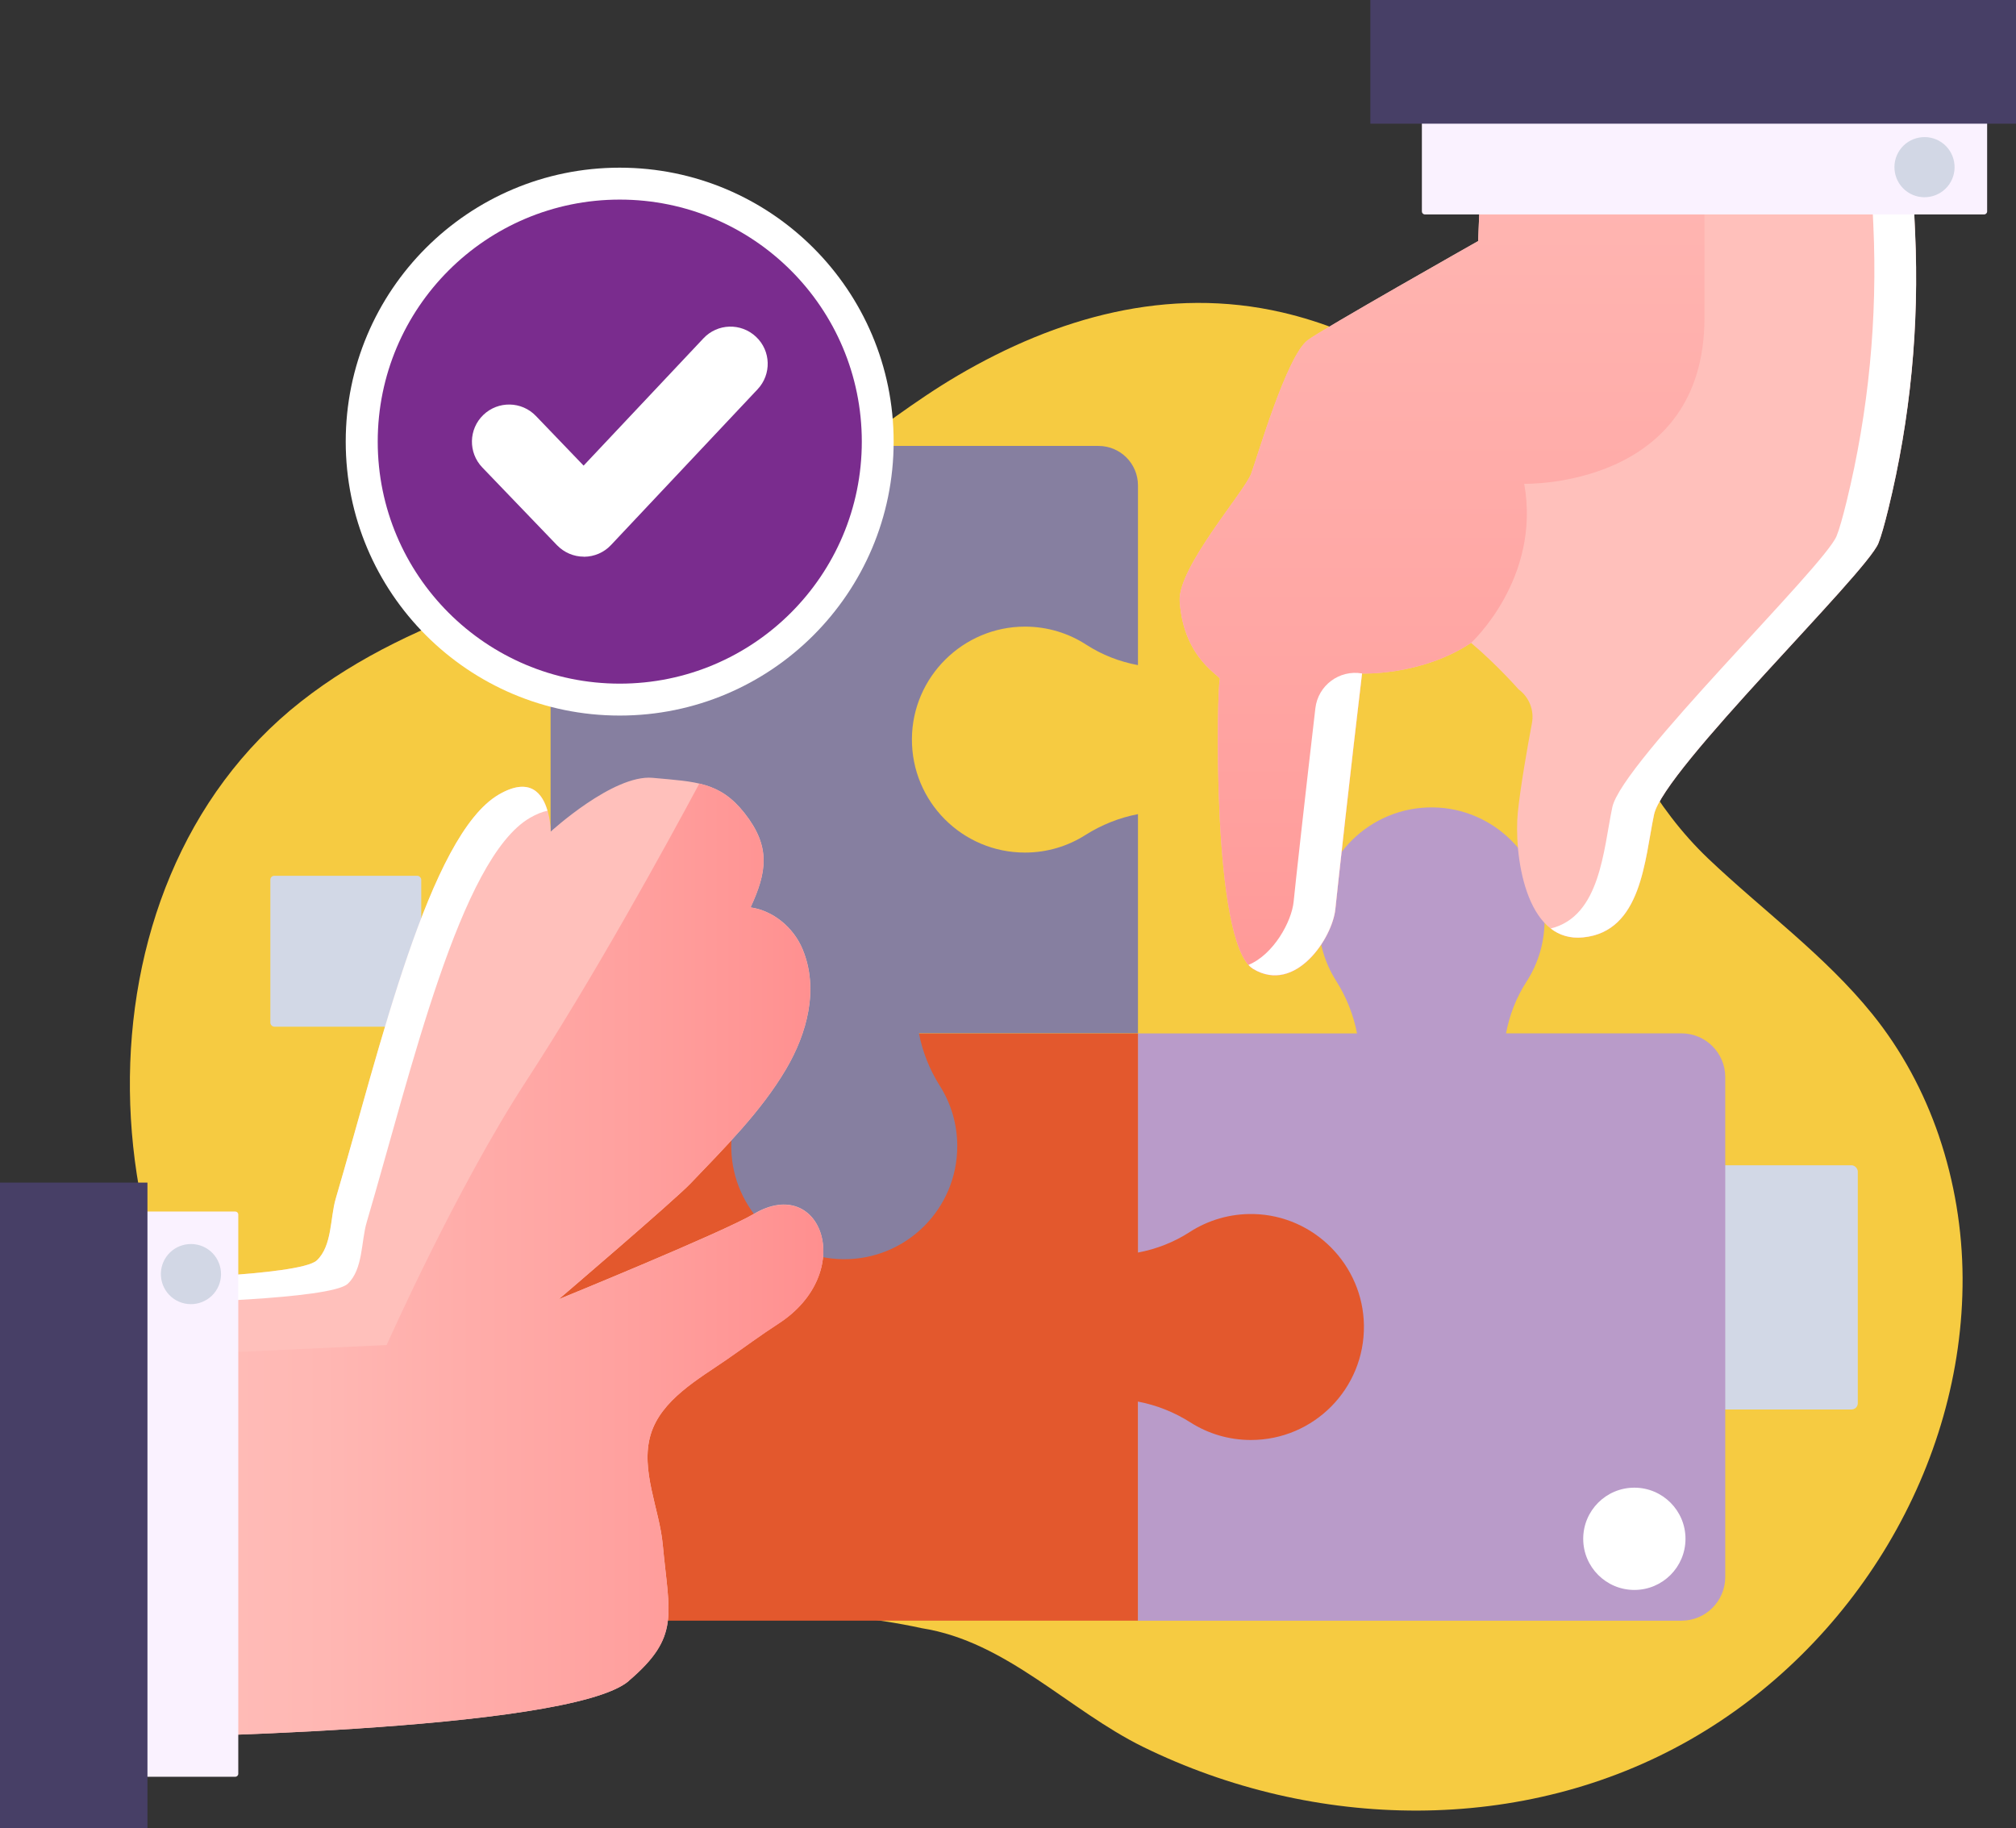<svg xmlns="http://www.w3.org/2000/svg" xmlns:xlink="http://www.w3.org/1999/xlink" viewBox="0 0 257.04 233.11"><rect x="0" y="0" width="257.04" height="233.11" fill="#333333" stroke="none"/><defs><style> .cls-1 { fill: #ffc0bb; } .cls-2 { fill: #867fa0; } .cls-3 { fill: #faf2ff; } .cls-4 { fill: url(#linear-gradient-2); } .cls-5 { fill: url(#linear-gradient); } .cls-6 { isolation: isolate; } .cls-7 { fill: #7a2c8e; } .cls-8, .cls-9 { fill: #fff; } .cls-8, .cls-10 { mix-blend-mode: soft-light; } .cls-11 { fill: #b99bc9; } .cls-12 { fill: #f6cb41; } .cls-13 { fill: #473f66; } .cls-14 { fill: #d2d7e5; } .cls-15 { fill: #e3582d; } .cls-16 { fill: #d2d8e6; } </style><linearGradient id="linear-gradient" x1="183.87" y1="-35.22" x2="183.87" y2="155.7" gradientUnits="userSpaceOnUse"><stop offset="0" stop-color="#ffc0bb"></stop><stop offset=".28" stop-color="#ffb7b3"></stop><stop offset=".71" stop-color="#ffa19f"></stop><stop offset="1" stop-color="#ff8f8f"></stop></linearGradient><linearGradient id="linear-gradient-2" x1="16.56" y1="160.72" x2="104.97" y2="160.72" xlink:href="#linear-gradient"></linearGradient></defs><g class="cls-6"><g id="Layer_2" data-name="Layer 2"><g id="_Layer_" data-name="&amp;lt;Layer&amp;gt;"><g><path class="cls-12" d="M247.22,144.86c-1.92-5.63-4.76-10.93-8.5-15.56-6.02-7.46-14.01-13.25-20.91-19.81-6.87-6.54-11.15-15-14.57-23.73-3.85-9.82-6.4-20.96-12.89-29.46-6.34-8.31-16.8-14.13-26.85-16.46-14.61-3.39-28.76.63-41.41,8.06-10.76,6.32-20.46,16.03-32.38,20.17-17.4,6.03-36.53,9.75-51.33,21.38-30.14,23.68-27.85,75.23-.56,100.2,1.66,1.52,3.41,2.94,5.23,4.25,10.33,7.42,23.46,9.83,35.89,10.7,12.79.9,26.03.27,38.6,3.01,10.83,1.71,18.7,10.47,28.22,15.14,21.81,10.69,48.42,11.26,69.76-.94,20.76-11.86,34.81-34.81,34.71-58.88-.03-6.12-1.04-12.27-3.01-18.06Z"></path><rect class="cls-16" x="34.47" y="111.67" width="19.24" height="19.24" rx=".5" ry=".5"></rect><rect class="cls-16" x="205.73" y="148.58" width="31.14" height="31.14" rx=".8" ry=".8"></rect><path class="cls-11" d="M145.08,206.65h69.31c3.08,0,5.58-2.5,5.58-5.58v-63.73c0-3.08-2.5-5.58-5.58-5.58h-22.37c.44-2.34,1.31-4.58,2.61-6.59,1.52-2.35,2.37-5.16,2.3-8.18-.19-7.7-6.5-13.94-14.2-14.04-8.05-.11-14.61,6.38-14.61,14.41,0,2.84.82,5.48,2.24,7.71,1.3,2.06,2.21,4.33,2.66,6.7h-27.94v74.9Z"></path><path class="cls-15" d="M145.09,131.76v27.95c2.34-.44,4.58-1.31,6.59-2.61,2.35-1.52,5.16-2.37,8.18-2.3,7.7.19,13.94,6.5,14.04,14.2.11,8.05-6.38,14.61-14.41,14.61-2.84,0-5.48-.82-7.71-2.24-2.06-1.31-4.33-2.21-6.7-2.66v27.94h-68.33c-3.62,0-6.56-2.94-6.56-6.56v-68.33h74.89Z"></path><path class="cls-2" d="M93.24,146.53c-.07-3.02.78-5.83,2.3-8.18,1.3-2.01,2.17-4.26,2.61-6.59h-27.95V62.44c0-3.08,2.5-5.58,5.58-5.58h64.28c2.78,0,5.03,2.25,5.03,5.03v22.92c-2.34-.44-4.58-1.3-6.6-2.61-2.25-1.46-4.93-2.3-7.81-2.3-7.89,0-14.36,6.42-14.41,14.3-.06,8.01,6.42,14.51,14.41,14.51,2.84,0,5.48-.82,7.71-2.24,2.06-1.3,4.33-2.21,6.7-2.66v27.93h-27.93c.46,2.37,1.36,4.64,2.66,6.7,1.42,2.23,2.23,4.87,2.23,7.71,0,8.03-6.56,14.52-14.61,14.41-7.7-.11-14.01-6.35-14.2-14.04Z"></path><g><g><path class="cls-8" d="M113.94,56.31c0,19.29-15.64,34.93-34.93,34.93s-34.93-15.64-34.93-34.93,15.64-34.93,34.93-34.93,34.93,15.64,34.93,34.93Z"></path><circle class="cls-7" cx="79.02" cy="56.31" r="30.86"></circle></g><path class="cls-9" d="M74.44,70.98c-1.29,0-2.52-.53-3.42-1.46l-9.53-9.92c-1.81-1.89-1.75-4.89.14-6.7,1.89-1.81,4.89-1.75,6.7.14l6.08,6.33,15.28-16.23c1.79-1.91,4.79-2,6.7-.2,1.91,1.79,2,4.79.2,6.7l-18.69,19.86c-.89.95-2.13,1.48-3.43,1.49h-.02Z"></path></g><path class="cls-9" d="M201.86,196.21c0-3.6,2.92-6.52,6.52-6.52s6.52,2.92,6.52,6.52-2.92,6.52-6.52,6.52-6.52-2.92-6.52-6.52Z"></path><g><path class="cls-1" d="M189.52,5.31l-1.06,25.43s-20.14,11.39-21.75,12.65c-2.68,2.09-6.34,14.69-7.18,16.99-.84,2.3-9.4,12.01-9.12,16.28.5,7.53,5.47,9.59,5.12,9.98-.35.38-1.14,33.7,4.26,36.92,5.39,3.22,10.11-3.96,10.47-7.66.22-2.22,2.04-18.59,3.4-30.02,0,0,7.58.3,13.9-3.91,3.34,2.82,6.06,5.93,6.06,5.93,1.35.99,2.01,2.66,1.7,4.31-.58,3.09-1.47,8.14-1.8,11.4-.5,4.95.82,16.66,8.32,15.93,7.5-.73,7.85-9.94,9.06-15.67,1.21-5.72,27.01-30.68,28.6-34.59.34-.83.78-2.4,1.26-4.35,2.83-11.54,3.97-23.44,3.42-35.31l-1.12-24.3h-53.52Z"></path><path class="cls-5" d="M189.52,5.31l-1.06,25.43s-20.14,11.39-21.75,12.65c-2.68,2.09-6.34,14.69-7.18,16.99-.84,2.3-9.4,12.01-9.12,16.28.5,7.53,5.47,9.59,5.12,9.98-.35.38-1.14,33.7,4.26,36.92,5.39,3.22,10.11-3.96,10.47-7.66.22-2.22,2.04-18.59,3.4-30.02,0,0,7.58.3,13.9-3.91,0,0,8.94-8.17,6.78-20.28,0,0,22.98.6,22.98-21.17V5.31h-27.8Z"></path><g class="cls-10"><path class="cls-9" d="M244.17,29.61l-1.12-24.3h-5.28l1.08,23.37c.55,11.87-.59,23.77-3.42,35.31-.48,1.95-.92,3.52-1.26,4.35-1.59,3.91-27.39,28.87-28.6,34.59-1.14,5.4-1.51,13.9-7.85,15.46,1.1.85,2.46,1.29,4.11,1.13,7.5-.73,7.85-9.94,9.06-15.67,1.21-5.72,27.01-30.68,28.6-34.59.34-.83.78-2.4,1.26-4.35,2.83-11.54,3.97-23.44,3.42-35.31Z"></path><path class="cls-9" d="M173.66,85.87c-2.89-.5-5.61,1.52-5.95,4.44-1.24,10.62-2.59,22.76-2.77,24.65-.25,2.55-2.57,6.76-5.76,8.07.19.22.4.39.61.52,5.39,3.22,10.11-3.96,10.47-7.66.22-2.22,2.04-18.59,3.4-30.02h0Z"></path></g><g><path class="cls-3" d="M181.67,5.07h71.31c.21,0,.38.17.38.38v21.9h-72.07V5.45c0-.21.17-.38.38-.38Z" transform="translate(434.65 32.41) rotate(180)"></path><rect class="cls-13" x="174.72" y="0" width="82.33" height="15.77"></rect><path class="cls-14" d="M242.22,19.13c1.21-1.74,3.6-2.17,5.34-.97,1.74,1.21,2.17,3.6.97,5.34-1.21,1.74-3.6,2.17-5.34.97-1.74-1.21-2.17-3.6-.97-5.34Z"></path></g></g><g><path class="cls-1" d="M80.16,214.31c6.62-5.64,5.17-8.4,4.34-17.39-.42-4.51-2.88-9.46-1.55-13.98,1.31-4.46,6.15-7.14,9.72-9.61,2.19-1.52,4.33-3.11,6.57-4.56,10.07-6.51,5.5-19.1-3.12-13.99-3.98,2.36-24.88,10.88-24.88,10.88,0,0,14.75-12.61,16.81-14.77,4.32-4.53,8.99-9.15,12.18-14.58,2.67-4.54,4.21-10.18,2.11-15.26-1.18-2.85-3.83-4.96-6.64-5.35,2.08-4.5,2.61-7.73-.77-12.02-3.15-3.99-6.19-3.99-11.72-4.5-5.02-.46-13,6.86-13,6.86,0,0,0-8.56-6.58-4.74-8.9,5.16-15.15,32.32-20.81,51.54-.72,2.45-.44,6.01-2.41,7.87-2.16,2.03-23.48,2.45-23.48,2.45l-.35,58.39s55.89-.65,63.6-7.22Z"></path><path class="cls-8" d="M20.86,166.13s21.32-.41,23.48-2.44c1.97-1.86,1.69-5.42,2.42-7.87,5.66-19.22,11.91-46.38,20.81-51.54.85-.49,1.59-.78,2.23-.9-.61-2.13-2.17-4.41-6.19-2.08-8.9,5.16-15.15,32.32-20.81,51.54-.72,2.45-.44,6.01-2.41,7.87-2.16,2.03-23.48,2.45-23.48,2.45l-.35,58.39s1.47-.02,3.97-.07l.33-55.33Z"></path><path class="cls-4" d="M96.11,154.79c-3.98,2.36-24.88,10.88-24.88,10.88,0,0,14.75-12.61,16.81-14.77,4.32-4.53,8.99-9.15,12.18-14.58,2.67-4.54,4.21-10.18,2.11-15.26-1.18-2.85-3.83-4.96-6.64-5.35,2.08-4.5,2.61-7.73-.77-12.02-1.8-2.28-3.56-3.25-5.76-3.77-4.31,8.03-13.45,24.69-22.07,37.92-8.96,13.76-17.79,33.66-17.79,33.66l-32.45,1.52-.29,48.54s55.89-.65,63.6-7.22c6.62-5.64,5.17-8.4,4.34-17.39-.42-4.51-2.88-9.46-1.55-13.98,1.31-4.46,6.15-7.14,9.72-9.61,2.19-1.52,4.33-3.11,6.57-4.56,10.07-6.51,5.5-19.1-3.12-13.99Z"></path><g><path class="cls-3" d="M-16.41,179.37H54.9c.21,0,.38.17.38.38v21.9H-16.79v-21.9c0-.21.17-.38.38-.38Z" transform="translate(209.75 171.27) rotate(90)"></path><rect class="cls-13" x="0" y="150.79" width="18.8" height="82.33"></rect><path class="cls-14" d="M22.16,165.61c-1.74-1.21-2.17-3.6-.97-5.34,1.21-1.74,3.6-2.17,5.34-.97,1.74,1.21,2.17,3.6.97,5.34-1.21,1.74-3.6,2.17-5.34.97Z"></path></g></g></g></g></g></g></svg>